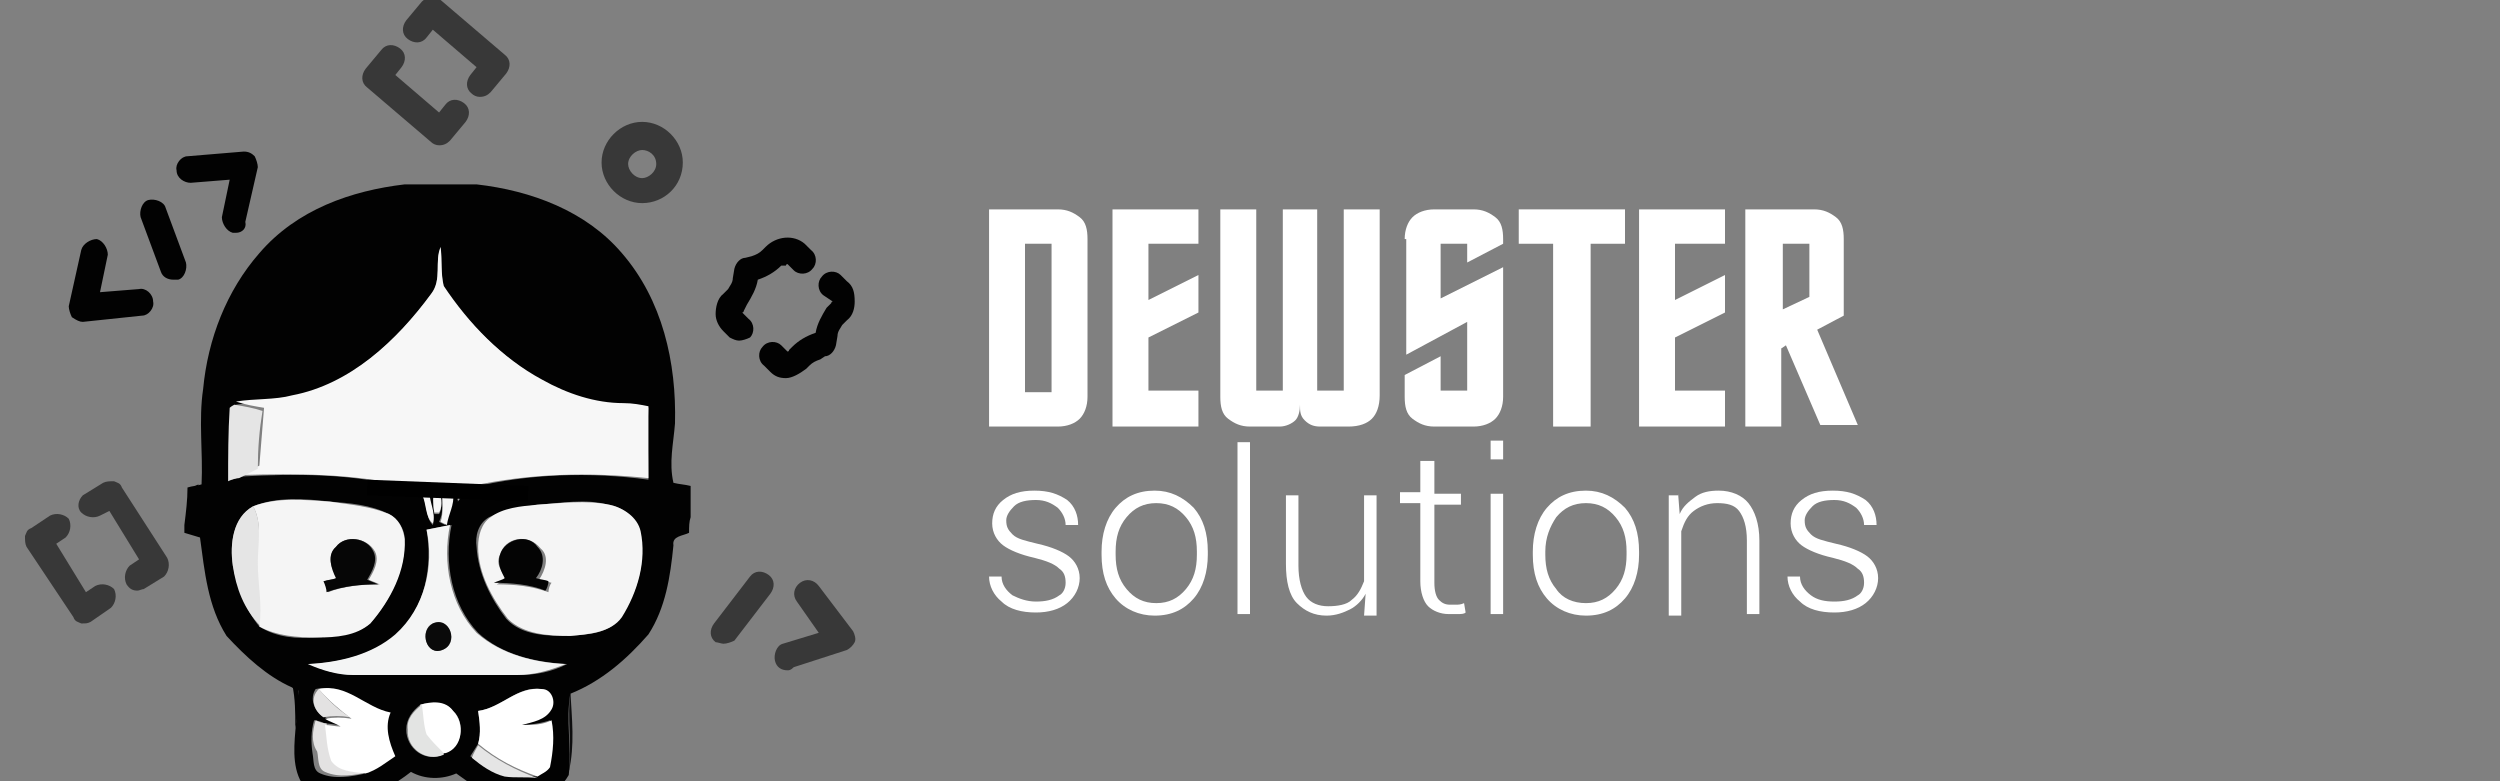 <?xml version="1.0" encoding="utf-8"?>
<!-- Generator: Adobe Illustrator 22.1.0, SVG Export Plug-In . SVG Version: 6.00 Build 0)  -->
<svg version="1.1" id="Warstwa_1" xmlns="http://www.w3.org/2000/svg" xmlns:xlink="http://www.w3.org/1999/xlink" x="0px" y="0px"
	 viewBox="0 0 160 50" style="enable-background:new 0 0 160 50;" xml:space="preserve">
<rect x="0" y="0" width="160" height="50" fill="#808080" stroke="none"/>
<style type="text/css">
	.st0{fill:#383838;}
	.st1{fill:#020202;}
	.st2{fill:#F7F7F7;}
	.st3{fill:#E5E5E5;}
	.st4{fill:#F5F5F5;}
	.st5{fill:#F4F5F5;}
	.st6{fill:#060606;}
	.st7{fill:#040404;}
	.st8{fill:#0A0A0A;}
	.st9{fill:#FFFFFF;}
	.st10{fill:#E3E2E2;}
	.st11{fill:#0E0E0F;}
	.st12{fill:#E3E4E3;}
	.st13{fill:none;stroke:#000000;stroke-miterlimit:10;}
</style>
<g>
	<path class="st0" d="M41.1,13c-1.4,0-2.6-1.2-2.6-2.6s1.2-2.6,2.6-2.6s2.6,1.2,2.6,2.6C43.7,11.9,42.5,13,41.1,13 M41.1,9.6
		c-0.4,0-0.9,0.4-0.9,0.9c0,0.4,0.4,0.9,0.9,0.9c0.4,0,0.9-0.4,0.9-0.9C42,9.9,41.5,9.6,41.1,9.6"/>
	<path class="st1" d="M5.3,20.6c-0.2,0-0.4-0.1-0.7-0.3c-0.1-0.2-0.2-0.5-0.2-0.7L5.2,16c0.1-0.4,0.6-0.7,1-0.7
		c0.4,0.1,0.7,0.6,0.7,1l-0.5,2.4l2.5-0.2c0.4-0.1,0.9,0.3,0.9,0.8c0.1,0.4-0.3,0.9-0.7,0.9L5.3,20.6C5.3,20.6,5.3,20.6,5.3,20.6"/>
	<path class="st1" d="M15.1,14.9c-0.1,0-0.1,0-0.2,0c-0.4-0.1-0.7-0.6-0.7-1l0.5-2.4l-2.5,0.2c-0.4,0-0.9-0.3-0.9-0.8
		c-0.1-0.4,0.3-0.9,0.7-0.9l3.6-0.3c0.3,0,0.5,0.1,0.7,0.3c0.1,0.2,0.2,0.5,0.2,0.7l-0.8,3.5C15.8,14.6,15.5,14.9,15.1,14.9"/>
	<path class="st1" d="M11.1,17.9c-0.4,0-0.7-0.2-0.8-0.5l-1.3-3.5c-0.1-0.4,0.1-1,0.5-1.1c0.4-0.1,1,0.1,1.1,0.5l1.3,3.5
		c0.1,0.4-0.1,1-0.5,1.1C11.3,17.9,11.2,17.9,11.1,17.9"/>
	<path class="st0" d="M50.4,42.9c-0.4,0-0.7-0.2-0.8-0.6c-0.1-0.4,0.1-1,0.5-1.1l2.3-0.7l-1.4-2c-0.3-0.4-0.2-0.9,0.2-1.2
		c0.4-0.3,0.9-0.2,1.2,0.2l2.2,2.9c0.1,0.2,0.2,0.5,0.1,0.7c-0.1,0.2-0.3,0.4-0.5,0.5l-3.4,1.1C50.6,42.9,50.5,42.9,50.4,42.9"/>
	<path class="st0" d="M46.3,41.2c-0.1,0-0.4-0.1-0.5-0.1c-0.4-0.3-0.4-0.8-0.1-1.2l2.3-3c0.3-0.4,0.8-0.4,1.2-0.1
		c0.4,0.3,0.4,0.8,0.1,1.2l-2.3,3C46.8,41.1,46.5,41.2,46.3,41.2"/>
	<path class="st0" d="M5.3,39.9c-0.1,0-0.1,0-0.1,0c-0.2-0.1-0.4-0.1-0.5-0.4L1.7,35c-0.1-0.2-0.1-0.4-0.1-0.7
		c0.1-0.2,0.1-0.4,0.4-0.5L3.2,33c0.4-0.2,0.9-0.1,1.2,0.2c0.2,0.4,0.1,0.9-0.2,1.2l-0.6,0.4l1.9,3.1l0.6-0.4
		c0.4-0.2,0.9-0.1,1.2,0.2c0.2,0.4,0.1,0.9-0.2,1.2l-1.3,0.9C5.6,39.9,5.5,39.9,5.3,39.9"/>
	<path class="st0" d="M8.8,37.8c-0.3,0-0.5-0.1-0.7-0.4c-0.2-0.4-0.1-0.9,0.2-1.2l0.6-0.4l-1.9-3.1l-0.6,0.3
		c-0.4,0.2-0.9,0.1-1.2-0.2C4.9,32.5,5,32,5.3,31.7l1.3-0.8c0.2-0.1,0.4-0.1,0.7-0.1c0.2,0.1,0.4,0.1,0.5,0.4l2.9,4.5
		c0.2,0.4,0.1,0.9-0.2,1.2l-1.3,0.8C9.1,37.7,8.9,37.8,8.8,37.8"/>
	<path class="st0" d="M28.1,9.3c-0.2,0-0.4-0.1-0.5-0.2l-4.1-3.5c-0.4-0.3-0.4-0.8-0.1-1.2l1-1.2c0.3-0.4,0.8-0.4,1.2-0.1
		c0.4,0.3,0.4,0.8,0.1,1.2l-0.4,0.5l2.8,2.4l0.4-0.5c0.3-0.4,0.8-0.4,1.2-0.1c0.4,0.3,0.4,0.8,0.1,1.2l-1,1.2
		C28.6,9.2,28.4,9.3,28.1,9.3L28.1,9.3"/>
	<path class="st0" d="M30.7,6.2c-0.2,0-0.4-0.1-0.5-0.2c-0.4-0.3-0.4-0.8-0.1-1.2l0.4-0.5l-2.8-2.4l-0.4,0.5
		c-0.3,0.4-0.8,0.4-1.2,0.1c-0.4-0.3-0.4-0.8-0.1-1.2l1-1.2c0.1-0.1,0.4-0.3,0.6-0.3c0.2,0,0.4,0.1,0.6,0.2l4.1,3.5
		c0.4,0.3,0.4,0.8,0.1,1.2l-1,1.2C31.2,6.1,31,6.2,30.7,6.2"/>
	<path class="st1" d="M47.3,21.8c-0.2,0-0.4-0.1-0.6-0.2l-0.4-0.4c-0.3-0.3-0.5-0.7-0.5-1.1s0.1-1,0.5-1.3l0.3-0.3
		c0.1-0.2,0.3-0.4,0.3-0.7l0.1-0.6c0.1-0.4,0.4-0.7,0.7-0.7l0.4-0.1c0.3-0.1,0.5-0.2,0.7-0.4l0.2-0.2c0.7-0.7,1.8-0.8,2.5-0.2
		l0.4,0.4c0.4,0.3,0.4,0.9,0.1,1.2c-0.3,0.4-0.9,0.4-1.2,0.1l-0.4-0.4c0,0-0.1,0-0.1,0.1L50,17c-0.4,0.4-0.9,0.7-1.5,0.9
		c-0.1,0.6-0.4,1.1-0.7,1.6l-0.2,0.4c0,0,0,0.1-0.1,0.1l0.4,0.4c0.4,0.3,0.4,0.9,0.1,1.2C47.8,21.7,47.5,21.8,47.3,21.8"/>
	<path class="st1" d="M50.3,24.2c-0.4,0-0.7-0.1-1-0.4l-0.4-0.4c-0.4-0.3-0.4-0.9-0.1-1.2c0.3-0.4,0.9-0.4,1.2-0.1l0.4,0.4
		c0,0,0.1,0,0.1-0.1l0.2-0.2c0.4-0.4,0.9-0.7,1.5-0.9c0.1-0.6,0.4-1.1,0.7-1.6l0.3-0.3c0,0,0-0.1,0.1-0.1l-0.6-0.4
		c-0.4-0.3-0.4-0.9-0.1-1.2c0.3-0.4,0.9-0.4,1.2-0.1l0.4,0.4c0.4,0.3,0.5,0.7,0.5,1.3c0,0.4-0.1,0.9-0.5,1.2l-0.3,0.3
		c-0.1,0.2-0.3,0.4-0.3,0.7l-0.1,0.6c-0.1,0.4-0.4,0.7-0.7,0.7L52.5,23c-0.3,0.1-0.5,0.2-0.7,0.4l-0.2,0.2
		C51.2,23.9,50.7,24.2,50.3,24.2 M53.2,19.4L53.2,19.4L53.2,19.4z"/>
	<g>
		<g>
			<path class="st1" d="M25.9,11.8h4.6c3.5,0.4,7,1.7,9.3,4.4c2.6,3,3.5,7,3.4,10.9c-0.1,1.3-0.4,2.5-0.1,3.8
				c0.4,0.1,0.7,0.1,1.1,0.2c0,0.7,0,1.3,0,2c-0.1,0.3-0.1,0.6-0.1,1c-0.4,0.2-1.1,0.2-1,0.8c-0.2,2-0.5,4-1.6,5.7
				c-1.4,1.6-3,3-5,3.8c-0.3,1.7,0.1,3.4-0.1,5.2c-0.4,0.7-1.1,1.4-2,1.3c-1.1,0-2.3,0.1-3.4,0c-0.1-0.1-0.4-0.3-0.5-0.4
				c-0.4-0.4-0.9-0.7-1.3-1c-0.9,0.4-2,0.4-2.9-0.1c-0.5,0.4-1,0.7-1.6,1.1c-0.7,0.5-1.6,0.5-2.4,0.5h-1.1c-0.5-0.1-1.2-0.1-1.6-0.5
				c-0.9-1-0.8-2.5-0.7-3.7c0.1-0.9,0.1-1.7,0.2-2.6c-0.1,0-0.3-0.1-0.4-0.2c-1.6-0.7-3-2-4.2-3.3c-1.2-1.9-1.4-4.1-1.7-6.3
				c-0.3-0.1-0.7-0.2-1-0.3c0-0.1,0-0.4,0-0.5c0.1-0.8,0.2-1.6,0.2-2.4c0.3-0.1,0.6-0.1,0.9-0.2c0.1-2-0.2-4.1,0.1-6.1
				c0.3-3.2,1.5-6.3,3.6-8.7C19,13.4,22.5,12.2,25.9,11.8z M27.6,18.8c-2.2,3-5.2,5.8-8.9,6.7c-1.2,0.4-2.4,0.2-3.6,0.4
				c-0.1,0.1-0.3,0.2-0.3,0.2c-0.1,1.5,0,3-0.1,4.6c0.2,0,0.5-0.1,0.7-0.2c3.5-0.2,7.1-0.2,10.6,0.7c0.4,0.1,0.6,0.5,1,0.5
				c0.4,0.6,0.2,1.4,0.7,1.9c0.2-0.6-0.2-1.2-0.2-1.9c-0.1-0.1-0.2-0.2-0.3-0.3c0.1,0,0.4-0.1,0.6-0.1c-0.1,0.5-0.1,1.1,0,1.6
				c0.1,0,0.2,0,0.3,0c0.3-0.5,0-1.1,0-1.6c0.4,0,0.8,0.1,1.2,0.1c0,0.2,0,0.5,0,0.7c0.3-0.3,0.4-0.8,0.9-0.9
				c3.7-0.9,7.6-1,11.3-0.5c0-1.5-0.1-3.1,0-4.6c-0.5-0.2-1.1-0.2-1.6-0.2c-1.8,0-3.6-0.6-5.2-1.5c-2.5-1.5-4.7-3.6-6.3-6
				c-0.2-0.8-0.1-1.7-0.2-2.5C27.8,16.7,28.3,17.9,27.6,18.8z M28.3,31.5c0,0.6,0.1,1.3-0.2,1.9l0.4,0.2c0.1-0.7,0.6-1.3,0.4-2
				C28.8,31.5,28.4,31.5,28.3,31.5z M16.2,32.4c-1.3,0.8-1.5,2.4-1.3,3.8c0.3,1.4,0.8,2.8,1.7,3.9c1.1,0.7,2.4,0.8,3.7,0.7
				c1.2-0.1,2.5-0.2,3.4-0.9c1.3-1.5,2.2-3.4,2.2-5.4c0-0.6-0.4-1.3-1-1.6c-1.2-0.6-2.5-0.7-3.8-0.8C19.4,31.9,17.7,31.8,16.2,32.4z
				 M34.4,32.3c-1.1,0.2-2.1,0.3-3.1,0.8c-0.7,0.4-0.9,1.2-0.8,1.9c0.1,1.7,0.9,3.3,1.9,4.6c1,1.1,2.7,1.1,4,1.1
				c1.1-0.1,2.6-0.1,3.3-1.2c1.1-1.6,1.7-3.6,1.2-5.5c-0.2-0.9-1.1-1.6-2-1.7C37.5,31.9,35.9,32.2,34.4,32.3z M27.3,33.9
				c0.4,2.4-0.1,5-1.9,6.7c-1.5,1.3-3.6,1.8-5.6,1.9c0.9,0.4,1.9,0.7,2.9,0.7c3.5,0,7,0,10.5,0c1.1,0,2.1-0.2,3.1-0.7
				c-2-0.1-4.2-0.6-5.7-2c-1.7-1.8-2.2-4.5-1.7-6.9C28.3,33.7,27.8,33.8,27.3,33.9z M30.6,45.5c0.1,0.7,0.2,1.4,0,2.1
				c-0.2,0.3-0.3,0.5-0.5,0.8c0.7,0.5,1.3,1,2.1,1.2c0.7,0,1.4,0,2.1,0.1c0.3-0.2,0.7-0.3,0.8-0.6c0.1-1,0.3-2,0.1-3
				c-0.6,0.2-1.3,0.3-1.9,0.3c0.7-0.2,1.5-0.4,1.9-1c0.3-0.5,0-1.2-0.6-1.3C33.1,43.9,32.1,45.3,30.6,45.5z M20.7,45.9l0.1,0
				c0.3,0.2,0.7,0.4,1,0.5c-0.3,0-0.7-0.1-1-0.1c-0.2-0.1-0.5-0.2-0.7-0.2c-0.2,0.7-0.2,1.4-0.1,2.1c0.1,0.5,0,1.1,0.5,1.3
				c0.9,0.4,2,0.2,2.9,0l-0.2,0c0.7-0.2,1.3-0.7,1.9-1.1c-0.3-0.9-0.6-1.9-0.3-2.8c-1.6-0.2-2.9-1.9-4.6-1.5
				C19.8,44.7,20.1,45.5,20.7,45.9z M26.9,45.1L26.9,45.1c-0.5,0.4-0.9,0.9-0.9,1.6c0,1.2,1.2,2.1,2.3,1.6l0-0.1l0.2,0
				c1.1-0.4,1.3-2,0.5-2.7C28.5,44.9,27.6,44.9,26.9,45.1z"/>
		</g>
	</g>
	<g>
		<path class="st2" d="M27.6,18.8c0.7-0.9,0.2-2.1,0.6-3c0.1,0.8,0,1.7,0.2,2.5c1.6,2.4,3.7,4.6,6.3,6c1.6,0.9,3.4,1.5,5.2,1.5
			c0.6,0,1.1,0.1,1.6,0.2c0,1.5,0,3.1,0,4.6c-3.8-0.4-7.6-0.3-11.3,0.5c-0.4,0.1-0.6,0.6-0.9,0.9c0-0.2,0-0.5,0-0.7
			c-0.4,0-0.8-0.1-1.2-0.1c0.1,0.5,0.3,1.1,0,1.6c-0.1,0-0.2,0-0.3,0c-0.1-0.5-0.1-1.1,0-1.6c-0.1,0-0.4,0.1-0.6,0.1
			c0.1,0.1,0.2,0.2,0.3,0.3c0,0.6,0.4,1.2,0.2,1.9c-0.5-0.4-0.4-1.3-0.7-1.9c-0.4,0-0.6-0.4-1-0.5c-3.5-0.8-7-0.8-10.6-0.7
			c0.4-0.2,0.8-0.4,1.2-0.6c0.1-1.2,0.2-2.4,0.3-3.7c-0.6-0.1-1.2-0.2-1.8-0.4c1.2-0.2,2.5-0.1,3.6-0.4
			C22.4,24.6,25.4,21.8,27.6,18.8z"/>
		<path class="st2" d="M28.3,31.5c0.2,0,0.5,0,0.7,0.1c0.1,0.7-0.3,1.3-0.4,2l-0.4-0.2C28.4,32.8,28.3,32.1,28.3,31.5z"/>
	</g>
	<g>
		<path class="st3" d="M14.7,26.1c0.1-0.1,0.3-0.2,0.3-0.2c0.6,0.1,1.2,0.2,1.8,0.4c-0.2,1.2-0.3,2.4-0.3,3.7
			c-0.4,0.2-0.8,0.4-1.2,0.6c-0.2,0-0.5,0.1-0.7,0.2C14.6,29.2,14.6,27.7,14.7,26.1z"/>
		<path class="st3" d="M14.9,36.2c-0.2-1.4,0-3.1,1.3-3.8c0.6,1.1,0.3,2.4,0.4,3.6c0,1.4,0.3,2.7,0.1,4.1
			C15.6,39,15.1,37.6,14.9,36.2z"/>
		<path class="st3" d="M30.6,47.7c1.1,0.9,2.4,1.6,3.8,2.1c-0.7-0.1-1.4,0-2.1-0.1c-0.8-0.2-1.5-0.7-2.1-1.2
			C30.3,48.2,30.5,47.9,30.6,47.7z"/>
	</g>
	<g>
		<path class="st1" d="M12.5,31.1l0.2-0.1c0,0.8-0.1,1.6-0.2,2.4C12.5,32.6,12.5,31.8,12.5,31.1z"/>
	</g>
	<g>
		<g>
			<path class="st4" d="M16.2,32.4c1.6-0.6,3.3-0.4,4.9-0.3c1.3,0.2,2.6,0.3,3.8,0.8c0.6,0.3,0.9,0.9,1,1.6c0.1,2-0.9,3.9-2.2,5.4
				c-0.9,0.8-2.2,0.9-3.4,0.9c-1.3,0-2.6-0.1-3.7-0.7c0.2-1.4-0.1-2.7-0.1-4.1C16.5,34.8,16.8,33.5,16.2,32.4z M21.5,35
				c-0.6,0.6-0.3,1.4,0.1,2c-0.3,0.1-0.6,0.1-0.8,0.2c0,0.2,0.1,0.5,0.2,0.7c1-0.4,2.2-0.5,3.3-0.5c-0.2-0.1-0.5-0.2-0.7-0.3
				c0.3-0.5,0.7-1.2,0.4-1.8C23.5,34.4,22.1,34.2,21.5,35z"/>
		</g>
		<g>
			<path class="st4" d="M34.4,32.3c1.5-0.1,3.1-0.3,4.6,0c0.9,0.2,1.8,0.8,2,1.7c0.4,1.9-0.2,3.9-1.2,5.5c-0.7,1-2.2,1.1-3.3,1.2
				c-1.4,0-3-0.1-4-1.1c-1-1.3-1.9-2.9-1.9-4.6c0-0.7,0.2-1.5,0.8-1.9C32.2,32.5,33.3,32.4,34.4,32.3z M32,35.5
				c-0.3,0.6,0.1,1.1,0.5,1.6c-0.2,0.1-0.6,0.2-0.7,0.3c1.1,0,2.2,0.1,3.3,0.5c0-0.2,0.1-0.5,0.2-0.6c-0.3-0.1-0.6-0.1-0.8-0.2
				c0.4-0.6,0.7-1.5,0.1-2C33.8,34.1,32.3,34.4,32,35.5z"/>
		</g>
	</g>
	<g>
		<g>
			<path class="st5" d="M27.3,33.9c0.5-0.1,1-0.2,1.5-0.3c-0.5,2.4,0,5.1,1.7,6.9c1.6,1.4,3.7,1.9,5.7,2c-1,0.4-2,0.7-3.1,0.7
				c-3.5,0-7,0-10.5,0c-1,0-2-0.3-2.9-0.7c2-0.1,4.1-0.6,5.6-1.9C27.2,38.9,27.8,36.2,27.3,33.9z M27.7,39.9
				c-0.9,0.4-0.4,2.1,0.6,1.7C29.4,41.2,28.8,39.5,27.7,39.9z"/>
		</g>
	</g>
	<g>
		<path class="st6" d="M21.5,35c0.6-0.8,2-0.6,2.4,0.3c0.3,0.6-0.1,1.3-0.4,1.8c0.2,0.1,0.5,0.2,0.7,0.3c-1.1,0-2.2,0.1-3.3,0.5
			c0-0.2-0.1-0.5-0.2-0.7c0.3-0.1,0.6-0.1,0.8-0.2C21.2,36.4,20.9,35.5,21.5,35z"/>
	</g>
	<g>
		<path class="st7" d="M32,35.5c0.3-1,1.8-1.4,2.4-0.5c0.6,0.6,0.3,1.5-0.1,2c0.3,0.1,0.6,0.1,0.8,0.2c0,0.2-0.1,0.5-0.2,0.6
			c-1-0.4-2.2-0.5-3.3-0.5c0.2-0.1,0.6-0.2,0.7-0.3C32.1,36.6,31.8,36.1,32,35.5z"/>
	</g>
	<g>
		<path class="st8" d="M27.7,39.9c1.1-0.5,1.7,1.3,0.6,1.7C27.3,42,26.8,40.4,27.7,39.9z"/>
	</g>
	<g>
		<path class="st1" d="M18.7,43.8c0.1,0,0.3,0.1,0.4,0.2c0,0.9,0,1.7-0.2,2.6C18.9,45.6,18.9,44.7,18.7,43.8z"/>
	</g>
	<g>
		<path class="st9" d="M30.6,45.5c1.5-0.2,2.5-1.6,4.1-1.4c0.6,0,0.9,0.8,0.6,1.3c-0.4,0.7-1.2,0.8-1.9,1c0.7,0,1.3,0,1.9-0.3
			c0.2,1,0.1,2-0.1,3c-0.2,0.3-0.5,0.4-0.8,0.6c-1.4-0.5-2.6-1.1-3.8-2.1C30.8,46.9,30.7,46.2,30.6,45.5z"/>
		<path class="st9" d="M26.9,45.1c0.7-0.2,1.6-0.3,2.1,0.4c0.8,0.8,0.6,2.4-0.5,2.7l-0.2,0c-0.4-0.4-0.8-0.7-1.1-1.2
			C27,46.5,27,45.8,26.9,45.1L26.9,45.1z"/>
	</g>
	<g>
		<path class="st10" d="M20.7,45.9c-0.6-0.4-0.9-1.2-0.3-1.8c0.6,0.7,1.2,1.3,2,1.8c-0.6-0.1-1.1-0.1-1.7,0L20.7,45.9z"/>
		<path class="st10" d="M20.2,46.1c0.2,0.1,0.5,0.2,0.7,0.2c0.1,0.8,0.2,1.6,0.4,2.3c0.4,0.8,1.4,0.8,2.2,0.8l0.2,0
			c-1,0.2-2,0.4-2.9,0c-0.5-0.2-0.4-0.9-0.5-1.3C19.9,47.5,20,46.8,20.2,46.1z"/>
	</g>
	<g>
		<path class="st9" d="M20.4,44.1c1.8-0.4,3,1.2,4.6,1.5c-0.4,0.9-0.1,1.9,0.3,2.8c-0.6,0.4-1.2,0.9-1.9,1.1
			c-0.8-0.1-1.7-0.1-2.2-0.8c-0.3-0.8-0.3-1.6-0.4-2.3c0.3,0,0.7,0.1,1,0.1c-0.3-0.2-0.7-0.3-1-0.5c0.6-0.1,1.1-0.1,1.7,0
			C21.7,45.4,21,44.8,20.4,44.1z"/>
	</g>
	<g>
		<path class="st11" d="M36.4,49.4c0.2-1.7-0.1-3.5,0.1-5.2C36.6,46,36.8,47.7,36.4,49.4z"/>
	</g>
	<g>
		<path class="st12" d="M26.1,46.7c-0.1-0.7,0.4-1.2,0.9-1.6c0.1,0.6,0.1,1.3,0.3,1.9c0.3,0.4,0.7,0.8,1.1,1.2l0,0.1
			C27.3,48.8,26,47.9,26.1,46.7z"/>
	</g>
	<line class="st13" x1="23.5" y1="31.2" x2="33.8" y2="31.6"/>
	<g>
		<path class="st9" d="M67.7,13.4c0.6,0,1,0.2,1.4,0.5s0.5,0.8,0.5,1.4v10.1c0,0.6-0.2,1.1-0.5,1.4s-0.8,0.5-1.4,0.5h-4.4V13.4H67.7
			z M67.3,15.6h-1.7v9.5h1.7V15.6z"/>
		<path class="st9" d="M76.7,27.3h-5.5V13.4h5.5v2.2h-3.2v3.6l3.2-1.6V20l-3.2,1.6V25h3.2V27.3z"/>
		<path class="st9" d="M84.3,13.4V25H86V13.4h2.3v11.9c0,0.7-0.2,1.2-0.5,1.5s-0.8,0.5-1.5,0.5h-1.8c-0.4,0-0.7-0.1-1-0.4
			s-0.3-0.6-0.3-1c0,0.4-0.1,0.8-0.3,1c-0.2,0.2-0.6,0.4-1,0.4H80c-0.6,0-1-0.2-1.4-0.5s-0.5-0.8-0.5-1.4v-12h2.3V25h1.7V13.4H84.3z
			"/>
		<path class="st9" d="M89.9,15.3c0-0.6,0.2-1.1,0.5-1.4s0.8-0.5,1.4-0.5h2.5c0.6,0,1,0.2,1.4,0.5s0.5,0.8,0.5,1.4v0.3l-2.3,1.2
			v-1.2h-1.7v3.5l4-2v8.3c0,0.6-0.2,1.1-0.5,1.4s-0.8,0.5-1.4,0.5h-2.5c-0.6,0-1-0.2-1.4-0.5s-0.5-0.8-0.5-1.4V24l2.3-1.2v2.2h1.7
			v-4.4l-3.9,2.1V15.3z"/>
		<path class="st9" d="M99.4,27.3V15.6h-2.2v-2.2h6.8v2.2h-2.2v11.7H99.4z"/>
		<path class="st9" d="M110.4,27.3h-5.5V13.4h5.5v2.2h-3.2v3.6l3.2-1.6V20l-3.2,1.6V25h3.2V27.3z"/>
		<path class="st9" d="M118,20.2l-1.7,0.9l2.6,6.1h-2.4l-2.2-5.1l-0.3,0.2v5h-2.3V13.4h4.4c0.6,0,1,0.2,1.4,0.5s0.5,0.8,0.5,1.4
			V20.2z M115.8,19v-3.4h-1.7v4.2L115.8,19z"/>
		<path class="st9" d="M68.2,37.3c0-0.4-0.1-0.7-0.4-0.9c-0.3-0.3-0.8-0.5-1.6-0.7c-0.9-0.2-1.6-0.5-2-0.8s-0.7-0.8-0.7-1.4
			c0-0.6,0.2-1.1,0.7-1.5c0.5-0.4,1.1-0.6,2-0.6c0.9,0,1.5,0.2,2.1,0.6c0.5,0.4,0.7,1,0.7,1.6l0,0h-0.8c0-0.4-0.2-0.8-0.5-1.1
			c-0.4-0.3-0.8-0.5-1.4-0.5c-0.6,0-1.1,0.1-1.4,0.4c-0.3,0.3-0.5,0.6-0.5,0.9c0,0.4,0.1,0.6,0.4,0.9s0.8,0.4,1.6,0.6
			c0.9,0.2,1.6,0.5,2,0.8s0.7,0.8,0.7,1.4c0,0.6-0.3,1.2-0.8,1.6c-0.5,0.4-1.2,0.6-2,0.6c-0.9,0-1.7-0.2-2.2-0.7
			c-0.5-0.4-0.8-1-0.8-1.6l0,0h0.8c0,0.5,0.3,0.9,0.7,1.2c0.4,0.2,0.9,0.4,1.5,0.4c0.6,0,1.1-0.1,1.5-0.4C68,38,68.2,37.7,68.2,37.3
			z"/>
		<path class="st9" d="M70.5,35.3c0-1.1,0.3-2.1,0.9-2.8c0.6-0.7,1.4-1.1,2.5-1.1c1,0,1.8,0.4,2.5,1.1c0.6,0.7,0.9,1.6,0.9,2.8v0.2
			c0,1.1-0.3,2.1-0.9,2.8c-0.6,0.7-1.4,1.1-2.5,1.1c-1,0-1.9-0.4-2.5-1.1s-0.9-1.6-0.9-2.8V35.3z M71.4,35.5c0,0.9,0.2,1.6,0.7,2.2
			s1.1,0.9,1.9,0.9c0.8,0,1.4-0.3,1.9-0.9s0.7-1.3,0.7-2.2v-0.2c0-0.9-0.2-1.6-0.7-2.2s-1.1-0.9-1.9-0.9s-1.4,0.3-1.9,0.9
			s-0.7,1.3-0.7,2.2V35.5z"/>
		<path class="st9" d="M80,39.3h-0.8v-11H80V39.3z"/>
		<path class="st9" d="M87.4,38c-0.2,0.4-0.6,0.8-1,1c-0.4,0.2-0.9,0.4-1.5,0.4c-0.8,0-1.4-0.3-1.9-0.8c-0.5-0.5-0.7-1.4-0.7-2.5
			v-4.4h0.8v4.5c0,0.9,0.2,1.6,0.5,2c0.3,0.4,0.8,0.6,1.4,0.6c0.6,0,1.2-0.1,1.5-0.4c0.4-0.3,0.6-0.7,0.8-1.2v-5.5h0.8v7.7h-0.8
			L87.4,38z"/>
		<path class="st9" d="M91.8,29.6v2h1.7v0.7h-1.7v5c0,0.5,0.1,0.9,0.3,1.1s0.4,0.3,0.7,0.3c0.1,0,0.3,0,0.4,0s0.3,0,0.5-0.1l0.1,0.6
			c-0.1,0.1-0.3,0.1-0.5,0.1c-0.2,0-0.4,0-0.6,0c-0.5,0-1-0.2-1.3-0.5s-0.5-0.9-0.5-1.6v-5h-1.3v-0.7h1.3v-2H91.8z"/>
		<path class="st9" d="M96.2,29.4h-0.8v-1.2h0.8V29.4z M96.2,39.3h-0.8v-7.7h0.8V39.3z"/>
		<path class="st9" d="M98.1,35.3c0-1.1,0.3-2.1,0.9-2.8c0.6-0.7,1.4-1.1,2.5-1.1c1,0,1.8,0.4,2.5,1.1c0.6,0.7,0.9,1.6,0.9,2.8v0.2
			c0,1.1-0.3,2.1-0.9,2.8s-1.4,1.1-2.5,1.1c-1,0-1.9-0.4-2.5-1.1c-0.6-0.7-0.9-1.6-0.9-2.8V35.3z M98.9,35.5c0,0.9,0.2,1.6,0.7,2.2
			c0.4,0.6,1.1,0.9,1.9,0.9c0.8,0,1.4-0.3,1.9-0.9c0.5-0.6,0.7-1.3,0.7-2.2v-0.2c0-0.9-0.2-1.6-0.7-2.2s-1.1-0.9-1.9-0.9
			s-1.4,0.3-1.9,0.9c-0.4,0.6-0.7,1.3-0.7,2.2V35.5z"/>
		<path class="st9" d="M107.4,31.6l0.1,1.3c0.2-0.5,0.6-0.8,1-1.1c0.4-0.3,0.9-0.4,1.5-0.4c0.8,0,1.5,0.3,1.9,0.8
			c0.4,0.5,0.7,1.3,0.7,2.4v4.7h-0.8v-4.7c0-0.9-0.2-1.5-0.5-1.9s-0.8-0.5-1.4-0.5c-0.6,0-1.1,0.2-1.5,0.5c-0.4,0.3-0.6,0.7-0.8,1.3
			v5.4h-0.8v-7.7H107.4z"/>
		<path class="st9" d="M119.3,37.3c0-0.4-0.1-0.7-0.4-0.9c-0.3-0.3-0.8-0.5-1.6-0.7c-0.9-0.2-1.6-0.5-2-0.8s-0.7-0.8-0.7-1.4
			c0-0.6,0.2-1.1,0.7-1.5c0.5-0.4,1.1-0.6,2-0.6c0.9,0,1.5,0.2,2.1,0.6c0.5,0.4,0.7,1,0.7,1.6l0,0h-0.8c0-0.4-0.2-0.8-0.5-1.1
			c-0.4-0.3-0.8-0.5-1.4-0.5c-0.6,0-1.1,0.1-1.4,0.4c-0.3,0.3-0.5,0.6-0.5,0.9c0,0.4,0.1,0.6,0.4,0.9s0.8,0.4,1.6,0.6
			c0.9,0.2,1.6,0.5,2,0.8s0.7,0.8,0.7,1.4c0,0.6-0.3,1.2-0.8,1.6c-0.5,0.4-1.2,0.6-2,0.6c-0.9,0-1.7-0.2-2.2-0.7
			c-0.5-0.4-0.8-1-0.8-1.6l0,0h0.8c0,0.5,0.3,0.9,0.7,1.2s0.9,0.4,1.5,0.4c0.6,0,1.1-0.1,1.5-0.4C119.1,38,119.3,37.7,119.3,37.3z"
			/>
	</g>
</g>
</svg>
